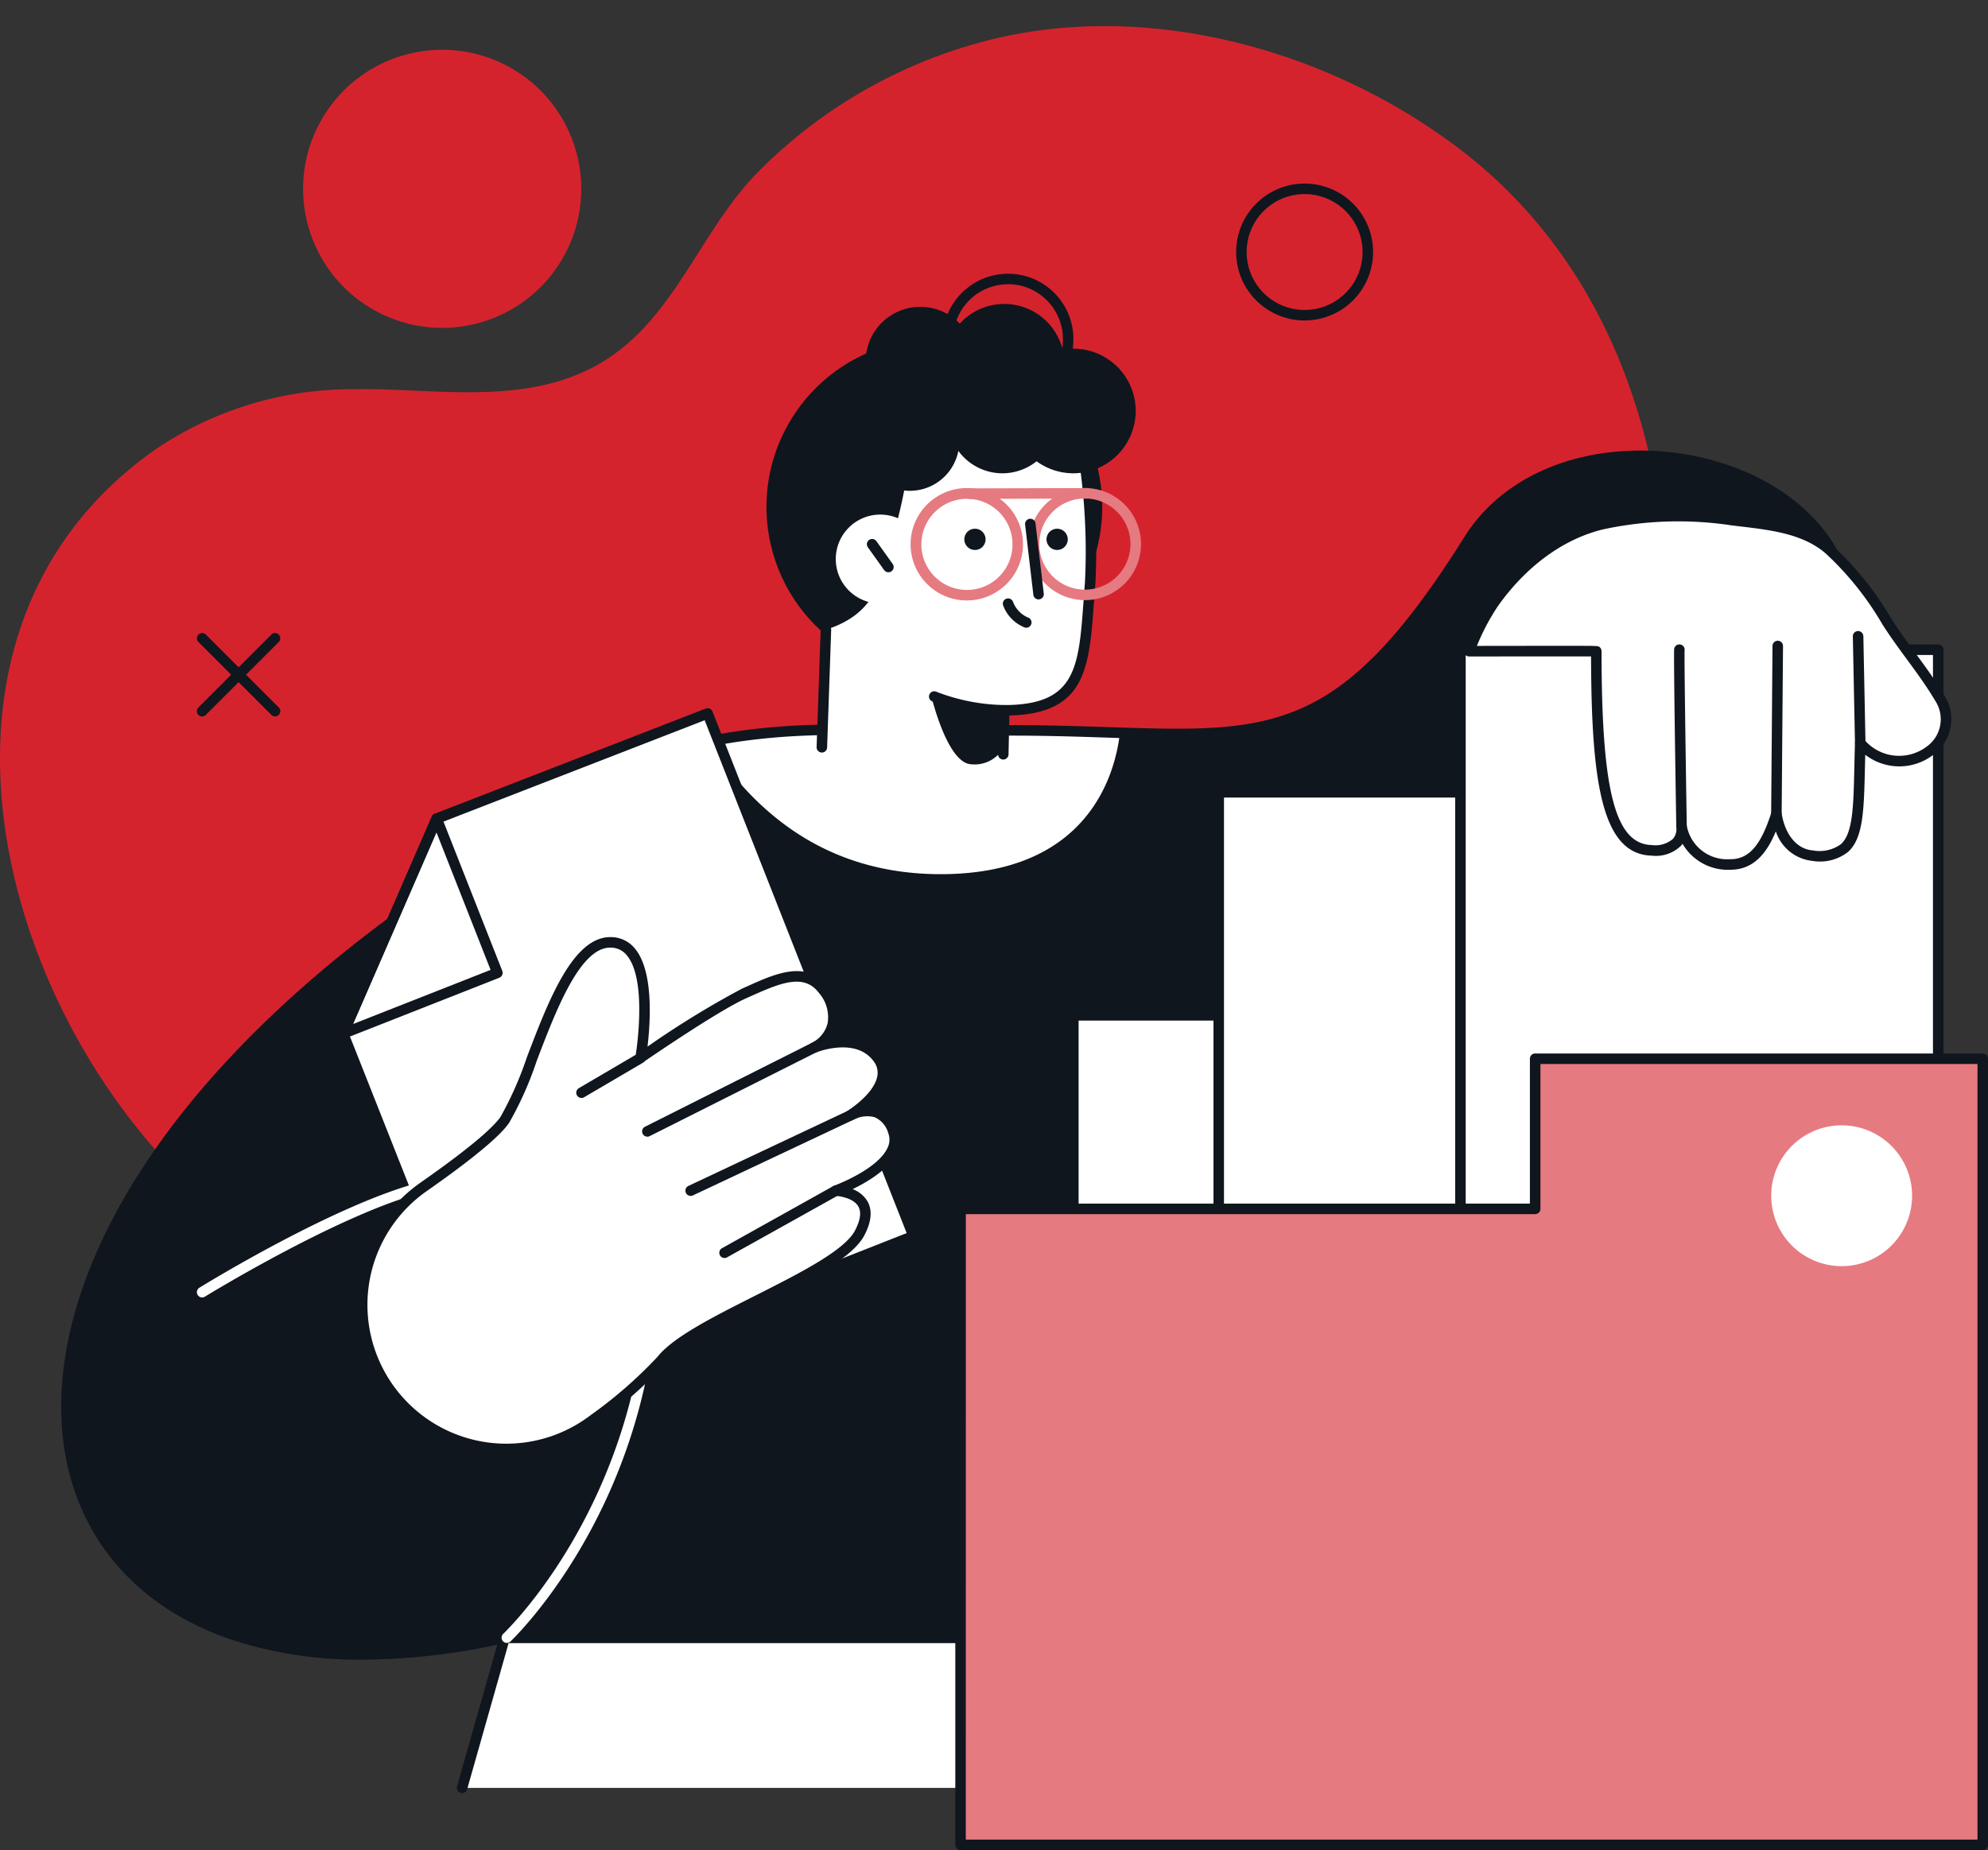 <svg xmlns="http://www.w3.org/2000/svg" width="216.877" height="201.883" viewBox="0 0 216.877 201.883">
  <rect x="0" y="0" width="216.877" height="201.883" fill="#333333" stroke="none"/>
  <g id="Gruppe_12309" data-name="Gruppe 12309" transform="translate(0 0)">
    <path id="Pfad_47623" data-name="Pfad 47623" d="M2534.378,409.788c-13.823-10.624-33.02-16.178-50.231-12.339a54.052,54.052,0,0,0-26.478,14.684c-6.8,6.876-9.43,17.351-18.839,21.732-7.86,3.66-16.9,1.856-25.238,1.988a38.264,38.264,0,0,0-21.987,6.781c-29.659,21.24-15.434,66.388,9.494,84.694,20.367,14.958,48.74,15.926,73.008,14.952,3.2-.128,6.407-.312,9.6-.532,11.156-.769,22.325-3.166,32.322-8.067,15.255-7.481,26.872-21,33.416-36.326C2561.271,469.659,2560.753,430.06,2534.378,409.788Z" transform="translate(-2374.954 -393.382)" fill="#d5232e"/>
    <ellipse id="Ellipse_269" data-name="Ellipse 269" cx="15.173" cy="15.173" rx="15.173" ry="15.173" transform="translate(27.635 26.6) rotate(-61.228)" fill="#d5232e"/>
    <g id="Gruppe_12308" data-name="Gruppe 12308" transform="translate(6.675 20.03)">
      <path id="Pfad_47624" data-name="Pfad 47624" d="M2529.258,594.766h-92.739l-4.648,16.391h102.368C2531.512,597.2,2529.258,594.766,2529.258,594.766Z" transform="translate(-2388.133 -436.098)" fill="#fff"/>
      <path id="Pfad_47625" data-name="Pfad 47625" d="M2431.8,611.656a.565.565,0,0,1-.157-.022.572.572,0,0,1-.4-.708l4.647-16.39a.575.575,0,0,1,.552-.417h92.738a.576.576,0,0,1,.422.183c.1.1,2.4,2.715,5.122,16.67a.573.573,0,1,1-1.125.22c-2.253-11.537-4.194-15.127-4.711-15.926h-92.013l-4.529,15.973A.574.574,0,0,1,2431.8,611.656Z" transform="translate(-2388.059 -436.024)" fill="#10161e"/>
      <path id="Pfad_47626" data-name="Pfad 47626" d="M2423.728,496.437c8.288-5.636,16.914-17.375,43.348-17.375l19.794.066c25.45.094,33.236,4.765,49.288-20.843,8.454-13.488,32.685-11.15,39.656,1.446,0,0,9.757,63.2-25.657,74.953a43.565,43.565,0,0,1-31.6-1.729l5.137,45.175H2430.95C2376.437,590.4,2361.4,538.81,2423.728,496.437Z" transform="translate(-2382.564 -419.461)" fill="#10161e"/>
      <path id="Pfad_47627" data-name="Pfad 47627" d="M2462.2,484.194c4.607,7.023,12.19,14.481,25.347,14.481,16.153,0,19.046-10.965,19.556-15.431-3.336-.108-7.029-.246-11.2-.261-.016.124-.119-.05-.119-.05l-19.675-.016A70.757,70.757,0,0,0,2462.2,484.194Z" transform="translate(-2391.599 -423.317)" fill="#fff"/>
      <path id="Pfad_47628" data-name="Pfad 47628" d="M2415.467,580.458a44.7,44.7,0,0,1-14.436-2.191c-7.78-2.66-13.433-7.619-16.351-14.344-3.813-8.791-2.618-19.96,3.364-31.451,6.638-12.75,18.839-25.4,35.288-36.584l.322.474-.322-.474c1.492-1.014,3.02-2.25,4.638-3.557,7.268-5.873,17.219-13.917,39.033-13.917l19.8.066c3.685.013,7.051.124,10.021.222,17.836.589,25.221.833,38.779-20.8,3.825-6.1,11.274-9.6,19.95-9.367,9.063.247,17.185,4.5,20.692,10.84a.608.608,0,0,1,.065.191,141.38,141.38,0,0,1,.454,33.222c-1.162,10.1-3.592,18.651-7.224,25.42-4.567,8.514-11.052,14.214-19.274,16.943a44.854,44.854,0,0,1-31.1-1.324l5.022,44.162a.574.574,0,0,1-.57.639H2430.94A71.066,71.066,0,0,1,2415.467,580.458Zm8.509-83.622c-35.82,24.355-45.019,51.014-38.244,66.631,5.891,13.579,23.14,18.955,45.018,14.029.126-.014,92.223-.014,92.223-.014l-5.064-44.537a.573.573,0,0,1,.835-.573,43.356,43.356,0,0,0,31.157,1.693c18.008-5.976,23.926-25.816,25.72-41.405a140.186,140.186,0,0,0-.434-32.815c-3.342-5.941-11.049-9.926-19.669-10.16-8.258-.226-15.342,3.076-18.949,8.831-13.907,22.187-22.017,21.918-39.788,21.334-2.962-.1-6.319-.209-9.988-.222L2467,479.561c-21.407,0-31.177,7.9-38.311,13.662-1.636,1.323-3.182,2.573-4.714,3.614Z" transform="translate(-2382.491 -419.387)" fill="#10161e"/>
      <rect id="Rechteck_7738" data-name="Rechteck 7738" width="51.137" height="54.04" transform="translate(161.556 144.807) rotate(180)" fill="#fff"/>
      <path id="Pfad_47629" data-name="Pfad 47629" d="M2558.218,572.644h-51.137a.574.574,0,0,1-.573-.574V518.03a.573.573,0,0,1,.573-.573h51.137a.573.573,0,0,1,.573.573v54.04A.573.573,0,0,1,2558.218,572.644Zm-50.563-1.147h49.989V518.6h-49.989Z" transform="translate(-2396.663 -427.264)" fill="#10161e"/>
      <rect id="Rechteck_7739" data-name="Rechteck 7739" width="51.136" height="55.272" transform="translate(177.416 121.7) rotate(180)" fill="#fff"/>
      <path id="Pfad_47630" data-name="Pfad 47630" d="M2576.124,546.4h-51.136a.573.573,0,0,1-.573-.573V490.552a.573.573,0,0,1,.573-.573h51.136a.574.574,0,0,1,.574.573v55.272A.574.574,0,0,1,2576.124,546.4Zm-50.563-1.147h49.99V491.125h-49.99Z" transform="translate(-2398.708 -424.124)" fill="#10161e"/>
      <rect id="Rechteck_7740" data-name="Rechteck 7740" width="52.121" height="62.628" transform="translate(204.771 113.493) rotate(180)" fill="#fff"/>
      <path id="Pfad_47631" data-name="Pfad 47631" d="M2606.881,536.182H2554.76a.573.573,0,0,1-.573-.574V472.981a.573.573,0,0,1,.573-.573h52.121a.573.573,0,0,1,.574.573v62.628A.574.574,0,0,1,2606.881,536.182Zm-51.548-1.147h50.975v-61.48h-50.975Z" transform="translate(-2402.11 -422.116)" fill="#10161e"/>
      <path id="Pfad_47632" data-name="Pfad 47632" d="M2555.951,539.827V523.445h48.826v85.783h-111.51v-69.4Z" transform="translate(-2395.149 -427.948)" fill="#e67a81"/>
      <path id="Pfad_47633" data-name="Pfad 47633" d="M2604.7,609.727h-111.51a.573.573,0,0,1-.573-.573v-69.4a.573.573,0,0,1,.573-.573h62.111V523.371a.573.573,0,0,1,.573-.573H2604.7a.574.574,0,0,1,.573.573v85.783A.574.574,0,0,1,2604.7,609.727Zm-110.937-1.146H2604.13V523.944h-47.678v15.809a.574.574,0,0,1-.574.574h-62.111Z" transform="translate(-2395.075 -427.874)" fill="#10161e"/>
      <g id="Gruppe_12299" data-name="Gruppe 12299" transform="translate(30.187 57.247)">
        <path id="Pfad_47634" data-name="Pfad 47634" d="M2479.439,537.932l-46.271,18.222-15.948-40.315,10.2-23.457,29.561-11.474Z" transform="translate(-2416.646 -480.335)" fill="#fff"/>
        <path id="Pfad_47635" data-name="Pfad 47635" d="M2433.094,556.654a.573.573,0,0,1-.533-.363l-15.948-40.314a.58.58,0,0,1,.007-.44l10.2-23.457a.574.574,0,0,1,.319-.306L2456.7,480.3a.573.573,0,0,1,.74.324l22.457,57.024a.575.575,0,0,1-.323.744L2433.3,556.613A.559.559,0,0,1,2433.094,556.654Zm-15.328-40.878,15.65,39.561,45.206-17.8-22.037-55.961-28.807,11.182Z" transform="translate(-2416.573 -480.261)" fill="#10161e"/>
        <path id="Pfad_47636" data-name="Pfad 47636" d="M2417.146,517.819a.574.574,0,0,1-.526-.8l10.2-23.457a.6.6,0,0,1,.535-.345.571.571,0,0,1,.524.363l6.627,16.83a.574.574,0,0,1-.323.743l-16.83,6.627A.562.562,0,0,1,2417.146,517.819Zm10.176-22.533-9.1,20.919,15.008-5.91Z" transform="translate(-2416.572 -481.741)" fill="#10161e"/>
      </g>
      <g id="Gruppe_12300" data-name="Gruppe 12300" transform="translate(153.021 35.734)">
        <path id="Pfad_47637" data-name="Pfad 47637" d="M2607.241,476.455c-1.723-2.919-3.959-5.5-5.772-8.356a34.491,34.491,0,0,0-6.291-7.855c-2.879-2.486-7-2.752-10.608-3.205a39.681,39.681,0,0,0-14.151.446c-4.891,1.168-9.021,4.6-11.873,8.65a27.457,27.457,0,0,0-2.646,5.209s13.876-.02,13.876,0c0,14.661,1.241,21.608,6.054,21.731,3.75.1,3.243-2.648,3.243-2.648a5.057,5.057,0,0,0,5.2,4.185c2.861.079,4.165-2.413,5.148-5.5.4,2.506,1.808,4.384,3.929,4.542,5.525.412,4.935-3.665,5.217-12.284C2602.812,486.069,2610.232,481.523,2607.241,476.455Z" transform="translate(-2555.327 -456.046)" fill="#fff"/>
        <path id="Pfad_47638" data-name="Pfad 47638" d="M2584.334,495.113a5.707,5.707,0,0,1-5.223-2.833c-.046.066-.1.13-.149.194a3.91,3.91,0,0,1-3.219,1.1c-5.455-.138-6.582-8.064-6.612-21.736-2.15-.008-10.039,0-13.3.005a.574.574,0,0,1-.538-.774,27.717,27.717,0,0,1,2.715-5.338c3.258-4.623,7.593-7.775,12.209-8.878a39.989,39.989,0,0,1,14.356-.457c.342.043.686.083,1.034.125,3.345.4,7.137.849,9.877,3.216a34.435,34.435,0,0,1,6.4,7.98c.809,1.277,1.725,2.526,2.612,3.732,1.088,1.483,2.213,3.016,3.17,4.639a4.819,4.819,0,0,1-1.324,6.576,6.075,6.075,0,0,1-7.3-.1q-.018.732-.034,1.415c-.106,4.625-.176,7.681-1.839,9.189a4.981,4.981,0,0,1-3.923.976,4.706,4.706,0,0,1-3.958-3.217C2588.344,493.2,2586.935,495.113,2584.334,495.113Zm-4.762-4.806a4.476,4.476,0,0,0,4.646,3.658c2.083.049,3.415-1.423,4.586-5.106a.573.573,0,0,1,1.112.082c.383,2.377,1.688,3.933,3.406,4.061a3.958,3.958,0,0,0,3.068-.682c1.3-1.177,1.364-4.038,1.463-8.367.019-.84.039-1.733.069-2.682a.574.574,0,0,1,1-.366,4.985,4.985,0,0,0,6.736.833,3.674,3.674,0,0,0,1.015-5.067c-.928-1.575-2.036-3.084-3.107-4.543-.9-1.223-1.825-2.488-2.656-3.8a33.441,33.441,0,0,0-6.181-7.727c-2.473-2.137-5.925-2.547-9.263-2.944l-1.041-.127a38.9,38.9,0,0,0-13.947.435c-4.345,1.037-8.442,4.029-11.538,8.423a24.549,24.549,0,0,0-2.267,4.3c1.239,0,3.659-.005,6.082-.007,1.734,0,3.466,0,4.77,0,2.407,0,2.407,0,2.581.176a.575.575,0,0,1,.169.406c0,15.321,1.488,21.056,5.494,21.158a2.926,2.926,0,0,0,2.309-.689,1.713,1.713,0,0,0,.355-1.284.573.573,0,1,1,1.137-.148Z" transform="translate(-2555.253 -455.972)" fill="#10161e"/>
        <path id="Pfad_47639" data-name="Pfad 47639" d="M2593.676,491.429a.575.575,0,0,1-.574-.577l.148-18.358a.574.574,0,0,1,1.147.01l-.148,18.357A.573.573,0,0,1,2593.676,491.429Z" transform="translate(-2559.578 -457.795)" fill="#10161e"/>
        <path id="Pfad_47640" data-name="Pfad 47640" d="M2581.958,492.8a.574.574,0,0,1-.573-.564c-.092-5.676-.3-18.924-.227-19.353a.573.573,0,0,1,1.134.164c-.042.64.119,11.8.239,19.171a.574.574,0,0,1-.564.583Z" transform="translate(-2558.211 -457.85)" fill="#10161e"/>
        <path id="Pfad_47641" data-name="Pfad 47641" d="M2603.971,483.553a.573.573,0,0,1-.573-.562l-.234-11.65a.573.573,0,0,1,.562-.585.582.582,0,0,1,.585.561l.233,11.65a.572.572,0,0,1-.562.585Z" transform="translate(-2560.728 -457.662)" fill="#10161e"/>
      </g>
      <path id="Pfad_47642" data-name="Pfad 47642" d="M2534.677,430.568a7.47,7.47,0,1,1,7.47-7.47A7.478,7.478,0,0,1,2534.677,430.568Zm0-13.793A6.323,6.323,0,1,0,2541,423.1,6.331,6.331,0,0,0,2534.677,416.775Z" transform="translate(-2399.027 -415.628)" fill="#10161e"/>
      <path id="Pfad_47643" data-name="Pfad 47643" d="M2608.479,539.333a7.684,7.684,0,1,1-7.684-7.685A7.685,7.685,0,0,1,2608.479,539.333Z" transform="translate(-2406.558 -428.885)" fill="#fff"/>
      <path id="Pfad_47644" data-name="Pfad 47644" d="M2399.777,551.222a.573.573,0,0,1-.3-1.061c.61-.376,15.01-9.222,24.334-11.569a.573.573,0,1,1,.28,1.112c-9.152,2.3-23.864,11.342-24.01,11.432A.572.572,0,0,1,2399.777,551.222Z" transform="translate(-2384.4 -429.677)" fill="#fff"/>
      <path id="Pfad_47645" data-name="Pfad 47645" d="M2437.309,591.662a.574.574,0,0,1-.392-.993c.105-.1,10.525-9.993,14.375-27.64a.574.574,0,1,1,1.121.245c-3.932,18.014-14.606,28.134-14.714,28.234A.566.566,0,0,1,2437.309,591.662Z" transform="translate(-2388.689 -432.42)" fill="#fff"/>
      <g id="Gruppe_12303" data-name="Gruppe 12303" transform="translate(32.219 82.226)">
        <path id="Pfad_47646" data-name="Pfad 47646" d="M2477.49,529.739c-1.365-3.7-4.735-1.719-4.735-1.719s5.335-3.245,3.044-6.308-6.985-1.1-6.985-1.1c1.987-1,3.162-3.483,1.057-6.3s-5.536-1.005-8.662.38-11.271,7-11.271,7,2.165-12.584-3.319-12.579-8.657,15.253-11.509,19.381c-1.141,1.651-4.826,4.484-8.837,7.291a15.723,15.723,0,1,0,18.575,25.362,50.6,50.6,0,0,0,7.372-6.446c3.431-4.345,19.246-9.413,21.6-13.855s-2.581-4.639-2.581-4.639S2478.854,533.437,2477.49,529.739Z" transform="translate(-2418.942 -508.536)" fill="#fff"/>
        <path id="Pfad_47647" data-name="Pfad 47647" d="M2435.157,564.9a16.294,16.294,0,0,1-9.291-29.663c6.009-4.2,8.045-6.206,8.7-7.147a37.775,37.775,0,0,0,2.891-6.535c2.341-6.136,4.995-13.09,9.088-13.094a3.367,3.367,0,0,1,2.684,1.243c2.083,2.471,1.69,8.135,1.382,10.707a99.678,99.678,0,0,1,10.292-6.318l.635-.285c3.038-1.365,6.481-2.912,8.719.085a5.031,5.031,0,0,1,1.117,4.252,4.13,4.13,0,0,1-.536,1.266,5.455,5.455,0,0,1,5.346,1.881,3.177,3.177,0,0,1,.625,2.593,6.061,6.061,0,0,1-1.83,2.972,3.228,3.228,0,0,1,.785.172,3.754,3.754,0,0,1,2.19,2.436,3.143,3.143,0,0,1-.125,2.49c-.842,1.816-3.213,3.22-4.84,4.008a3.214,3.214,0,0,1,1.612,1.316c.566.984.447,2.247-.351,3.756-1.326,2.5-6.224,4.977-11.412,7.6-4.277,2.159-8.7,4.392-10.242,6.347a49.237,49.237,0,0,1-7.473,6.544A16.4,16.4,0,0,1,2435.157,564.9Zm11.388-55.292c-3.307,0-5.92,6.852-8.02,12.355a37.511,37.511,0,0,1-3.019,6.778c-1.025,1.481-4.045,3.982-8.982,7.435a15.149,15.149,0,1,0,17.9,24.436,48.377,48.377,0,0,0,7.271-6.346c1.7-2.153,6.035-4.342,10.626-6.659,4.8-2.422,9.76-4.927,10.915-7.109.6-1.137.728-2.028.371-2.647-.6-1.048-2.45-1.151-2.469-1.152a.573.573,0,0,1-.172-1.112c.048-.017,4.721-1.74,5.824-4.118a2,2,0,0,0,.087-1.609,2.681,2.681,0,0,0-1.5-1.751,3.3,3.3,0,0,0-2.413.329.574.574,0,0,1-.588-.985c.03-.018,2.918-1.8,3.3-3.788a2.044,2.044,0,0,0-.418-1.686c-1.993-2.664-6.261-.93-6.3-.912a.573.573,0,0,1-.478-1.041,3.3,3.3,0,0,0,1.775-2.146,4,4,0,0,0-.922-3.3c-1.569-2.1-3.921-1.258-7.328.274l-.642.287c-3.042,1.348-11.1,6.89-11.178,6.946a.573.573,0,0,1-.89-.57c.014-.082,1.393-8.3-.947-11.074A2.235,2.235,0,0,0,2446.545,509.609Z" transform="translate(-2418.866 -508.462)" fill="#10161e"/>
        <g id="Gruppe_12302" data-name="Gruppe 12302" transform="translate(23.965 10.973)">
          <g id="Gruppe_12301" data-name="Gruppe 12301">
            <path id="Pfad_47648" data-name="Pfad 47648" d="M2454.616,531.653a.574.574,0,0,1-.259-1.086l19.2-9.655a.573.573,0,0,1,.514,1.024l-19.2,9.656A.567.567,0,0,1,2454.616,531.653Z" transform="translate(-2446.851 -520.85)" fill="#10161e"/>
            <path id="Pfad_47649" data-name="Pfad 47649" d="M2446.5,527.644a.574.574,0,0,1-.291-1.068l6.408-3.76a.573.573,0,0,1,.58.989l-6.408,3.76A.573.573,0,0,1,2446.5,527.644Z" transform="translate(-2445.922 -521.066)" fill="#10161e"/>
            <path id="Pfad_47650" data-name="Pfad 47650" d="M2459.95,538.992a.573.573,0,0,1-.245-1.092l19.81-9.338A.573.573,0,1,1,2480,529.6l-19.81,9.339A.568.568,0,0,1,2459.95,538.992Z" transform="translate(-2447.46 -521.725)" fill="#10161e"/>
            <path id="Pfad_47651" data-name="Pfad 47651" d="M2464.123,546.974a.573.573,0,0,1-.28-1.073l12.142-6.778a.574.574,0,0,1,.559,1L2464.4,546.9A.577.577,0,0,1,2464.123,546.974Z" transform="translate(-2447.937 -522.93)" fill="#10161e"/>
          </g>
        </g>
      </g>
      <ellipse id="Ellipse_270" data-name="Ellipse 270" cx="18.315" cy="18.315" rx="18.315" ry="18.315" transform="translate(73.236 21.642) rotate(-13.223)" fill="#10161e"/>
      <path id="Pfad_47652" data-name="Pfad 47652" d="M2476.624,467.977c5.04-1.616,6.005-4.869,7.063-9.163,0,0,2.168-7.282,1.887-10.282-.087-.927,19.113-1.353,19.2.438.047.919,1.157,7.892.677,13.856-.69,8.585-.276,13.946-9.379,13.946l-.1,7.166-19.794-.066Z" transform="translate(-2393.196 -419.296)" fill="#fff"/>
      <path id="Pfad_47653" data-name="Pfad 47653" d="M2498.454,482.233a.575.575,0,0,1-.573-.585l.1-4.8a.574.574,0,0,1,.574-.562c7.833,0,8.125-4.047,8.656-11.393.047-.653.1-1.329.151-2.025a67.531,67.531,0,0,0-.555-12.634c-.069-.575-.114-.956-.123-1.147a.573.573,0,0,1,1.145-.058c.007.153.055.557.116,1.07a68.716,68.716,0,0,1,.56,12.862c-.056.693-.1,1.366-.152,2.015-.53,7.341-.885,12.243-9.238,12.451l-.09,4.249A.574.574,0,0,1,2498.454,482.233Z" transform="translate(-2395.676 -419.382)" fill="#10161e"/>
      <path id="Pfad_47654" data-name="Pfad 47654" d="M2476.106,483.921a.577.577,0,0,1-.573-.593l.444-12.833a.573.573,0,0,1,1.146.04l-.443,12.833A.574.574,0,0,1,2476.106,483.921Z" transform="translate(-2393.122 -421.834)" fill="#10161e"/>
      <path id="Pfad_47655" data-name="Pfad 47655" d="M2497.584,480.824a21.984,21.984,0,0,1-7.866-1.549.573.573,0,1,1,.483-1.039,21.291,21.291,0,0,0,7.405,1.442.573.573,0,0,1-.022,1.146Z" transform="translate(-2394.705 -422.776)" fill="#10161e"/>
      <path id="Pfad_47656" data-name="Pfad 47656" d="M2497.557,484.349a3.616,3.616,0,0,1-3.51,1.857c-2.664-.059-4.4-7.5-4.4-7.5l7.968,1.607Z" transform="translate(-2394.735 -422.836)" fill="#10161e"/>
      <g id="Gruppe_12304" data-name="Gruppe 12304" transform="translate(84.502 36.121)">
        <path id="Pfad_47657" data-name="Pfad 47657" d="M2477.894,461.26a4.851,4.851,0,1,0,4.852-4.851A4.852,4.852,0,0,0,2477.894,461.26Z" transform="translate(-2477.894 -456.409)" fill="#fff"/>
        <path id="Pfad_47658" data-name="Pfad 47658" d="M2484.075,463.046a.574.574,0,0,1-.466-.239l-1.777-2.487a.573.573,0,0,1,.933-.667l1.776,2.487a.573.573,0,0,1-.467.906Z" transform="translate(-2478.332 -456.752)" fill="#10161e"/>
      </g>
      <path id="Pfad_47659" data-name="Pfad 47659" d="M2501.029,469.935a.555.555,0,0,1-.173-.028,4.153,4.153,0,0,1-2.359-2.427.574.574,0,0,1,1.081-.384,3.037,3.037,0,0,0,1.624,1.719.573.573,0,0,1-.173,1.119Z" transform="translate(-2395.743 -421.466)" fill="#10161e"/>
      <path id="Pfad_47660" data-name="Pfad 47660" d="M2496.04,459.423a1.159,1.159,0,1,1-1.041-1.267A1.159,1.159,0,0,1,2496.04,459.423Z" transform="translate(-2395.201 -420.487)" fill="#10161e"/>
      <path id="Pfad_47661" data-name="Pfad 47661" d="M2506.163,459.423a1.159,1.159,0,1,1-1.041-1.267A1.16,1.16,0,0,1,2506.163,459.423Z" transform="translate(-2396.358 -420.487)" fill="#10161e"/>
      <g id="Gruppe_12305" data-name="Gruppe 12305" transform="translate(92.69 33.219)">
        <path id="Pfad_47662" data-name="Pfad 47662" d="M2494.287,454.323a.574.574,0,0,1,0-1.147l12.87-.035a.573.573,0,1,1,0,1.146l-12.87.035Z" transform="translate(-2487.89 -453.134)" fill="#e67a81"/>
        <path id="Pfad_47663" data-name="Pfad 47663" d="M2493.261,465.409c-.1,0-.207,0-.311-.007a6.131,6.131,0,1,1,.311.007Zm-4.969-6.368a4.972,4.972,0,1,0,5.215-4.716,4.977,4.977,0,0,0-5.215,4.716Z" transform="translate(-2487.138 -453.138)" fill="#e67a81"/>
        <path id="Pfad_47664" data-name="Pfad 47664" d="M2507.791,465.37c-.1,0-.206,0-.311-.008a6.115,6.115,0,1,1,.311.008ZM2502.822,459a4.973,4.973,0,1,0,5.216-4.716,4.977,4.977,0,0,0-5.216,4.716Z" transform="translate(-2488.799 -453.133)" fill="#e67a81"/>
      </g>
      <path id="Pfad_47665" data-name="Pfad 47665" d="M2502.681,465.722a.574.574,0,0,1-.569-.507l-.9-7.661a.573.573,0,0,1,1.138-.134l.9,7.66a.573.573,0,0,1-.5.637A.548.548,0,0,1,2502.681,465.722Z" transform="translate(-2396.056 -420.346)" fill="#10161e"/>
      <path id="Pfad_47666" data-name="Pfad 47666" d="M2486.339,452.091a5.383,5.383,0,1,1,5.382-5.383A5.4,5.4,0,0,1,2486.339,452.091Z" transform="translate(-2393.742 -418.564)" fill="#10161e"/>
      <path id="Pfad_47667" data-name="Pfad 47667" d="M2497.658,449.784a5.962,5.962,0,1,1,5.962-5.962A5.979,5.979,0,0,1,2497.658,449.784Z" transform="translate(-2394.969 -418.168)" fill="#10161e"/>
      <path id="Pfad_47668" data-name="Pfad 47668" d="M2487.537,442.737a5.962,5.962,0,1,1,5.961-5.962A5.98,5.98,0,0,1,2487.537,442.737Z" transform="translate(-2393.813 -417.363)" fill="#10161e"/>
      <path id="Pfad_47669" data-name="Pfad 47669" d="M2506.283,449.567a6.8,6.8,0,1,1,6.8-6.8A6.82,6.82,0,0,1,2506.283,449.567Z" transform="translate(-2395.859 -417.952)" fill="#10161e"/>
      <path id="Pfad_47670" data-name="Pfad 47670" d="M2497.8,443.573a6.558,6.558,0,1,1,6.558-6.559A6.577,6.577,0,0,1,2497.8,443.573Z" transform="translate(-2394.917 -417.322)" fill="#10161e"/>
      <path id="Pfad_47671" data-name="Pfad 47671" d="M2498.192,441a7.132,7.132,0,1,1,7.131-7.132A7.141,7.141,0,0,1,2498.192,441Zm0-13.117a5.985,5.985,0,1,0,5.985,5.985A5.992,5.992,0,0,0,2498.192,427.879Z" transform="translate(-2394.896 -416.897)" fill="#10161e"/>
      <g id="Gruppe_12307" data-name="Gruppe 12307" transform="translate(14.803 49.048)">
        <g id="Gruppe_12306" data-name="Gruppe 12306">
          <path id="Pfad_47672" data-name="Pfad 47672" d="M2407.728,480.1a.571.571,0,0,1-.4-.167l-7.952-7.952a.573.573,0,0,1,.811-.811l7.951,7.951a.573.573,0,0,1-.406.979Z" transform="translate(-2399.203 -471.003)" fill="#10161e"/>
          <path id="Pfad_47673" data-name="Pfad 47673" d="M2399.777,480.1a.573.573,0,0,1-.406-.979l7.952-7.951a.573.573,0,0,1,.81.811l-7.951,7.952A.574.574,0,0,1,2399.777,480.1Z" transform="translate(-2399.203 -471.003)" fill="#10161e"/>
        </g>
      </g>
    </g>
  </g>
</svg>
